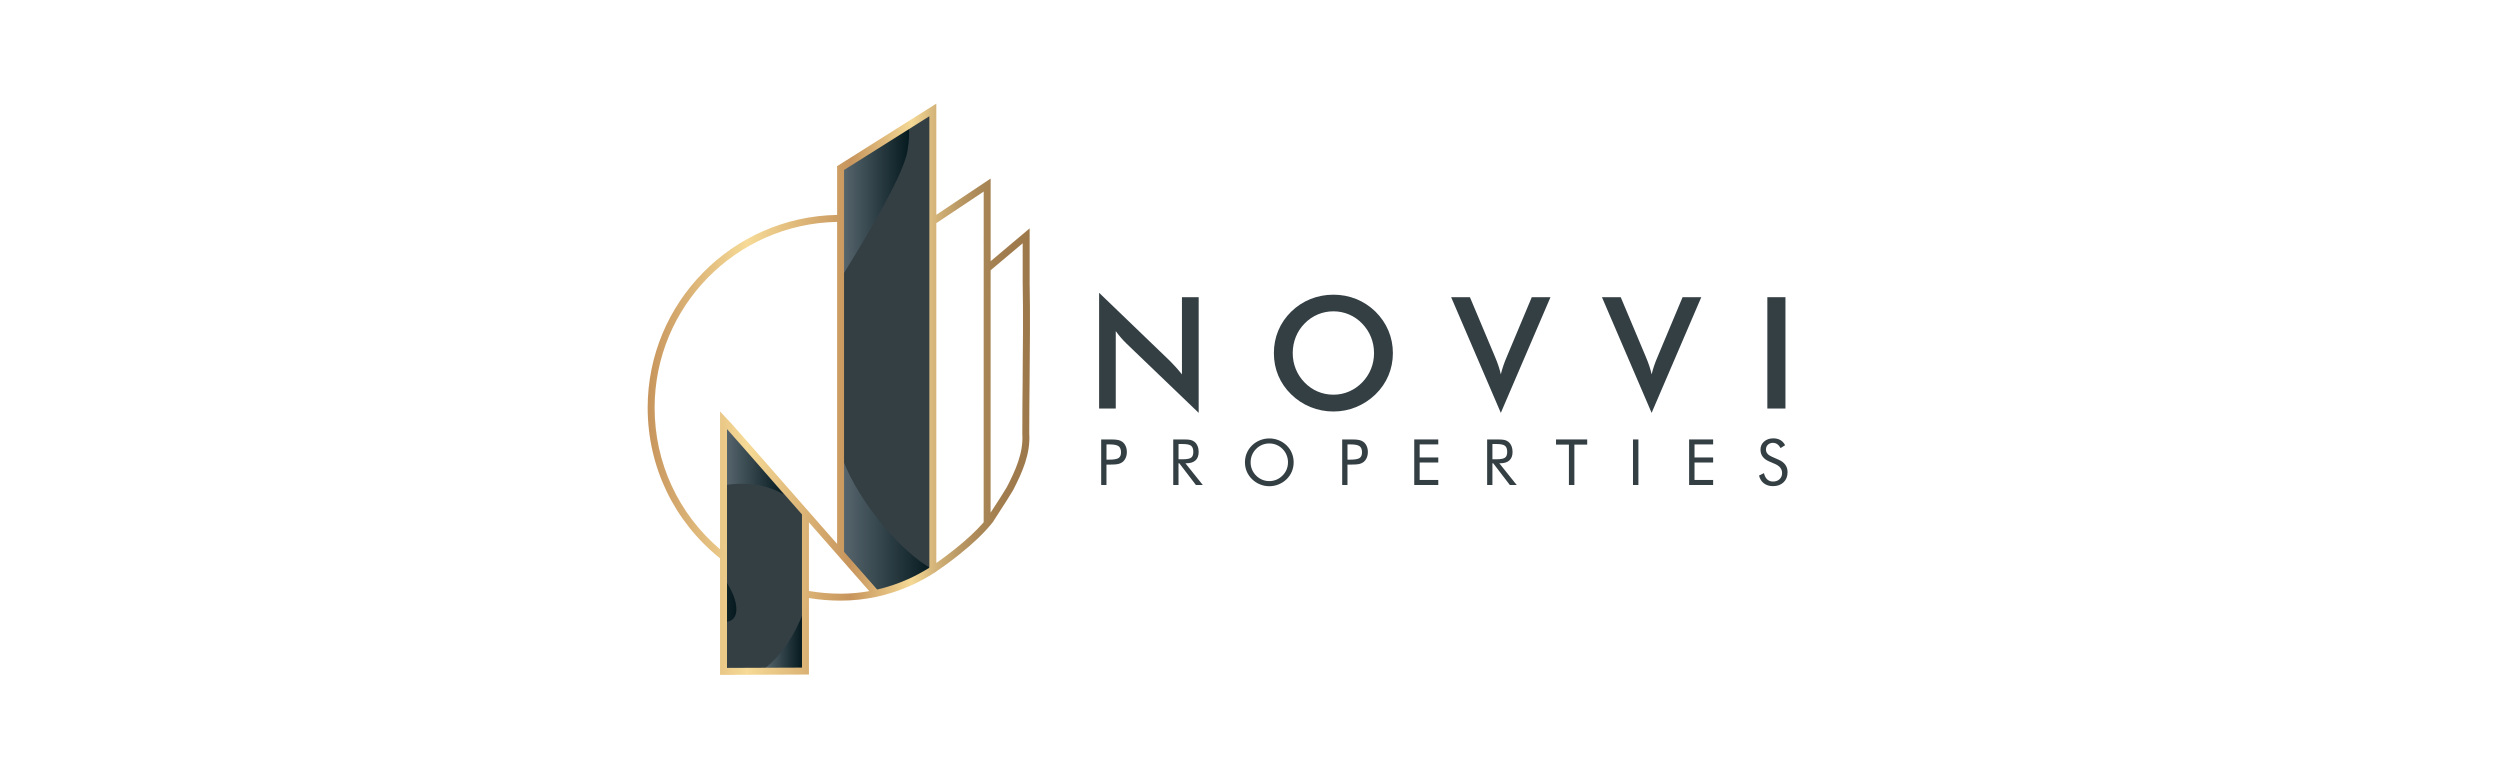 <svg xmlns="http://www.w3.org/2000/svg" width="193" height="60" viewBox="0 0 193 60" fill="none"><rect width="193" height="60" fill="white"></rect><g clip-path="url(#clip0_146_219)"><path d="M61.98 39.569V51.624H56.016V32.709L60.629 38.015L61.98 39.569Z" fill="url(#paint0_linear_146_219)"></path><path d="M60.508 38.173C59.466 37.555 58.014 37.156 56.016 37.439V32.93L60.508 38.173Z" fill="url(#paint1_linear_146_219)"></path><path d="M56.016 44.843C57.089 46.424 57.164 47.959 56.016 48.01V44.843Z" fill="url(#paint2_linear_146_219)"></path><path d="M61.93 47.502V51.624H59.006C60.493 50.502 61.416 48.771 61.93 47.502Z" fill="url(#paint3_linear_146_219)"></path><path d="M71.907 8.684V43.721C71.907 43.721 69.461 45.265 68.324 45.382C68.278 45.388 68.235 45.39 68.194 45.39H67.751L65.057 42.384L65.05 42.377V12.979L65.221 12.873L65.998 12.385L70.153 9.782L70.157 9.78L71.906 8.684H71.907Z" fill="url(#paint4_linear_146_219)"></path><path d="M65.222 12.873C65.163 12.986 65.107 13.102 65.051 13.22V21.244C67.342 17.566 69.778 13.351 70.056 11.655C70.198 10.793 70.21 10.196 70.154 9.782L65.222 12.873Z" fill="url(#paint5_linear_146_219)"></path><path d="M71.907 43.898V43.937C71.907 43.937 69.461 45.48 68.324 45.598C68.278 45.603 68.235 45.605 68.194 45.605H67.751L65.057 42.599L65.05 42.592V35.45C66.35 38.889 69.653 42.659 71.906 43.897L71.907 43.898Z" fill="url(#paint6_linear_146_219)"></path><path d="M79.49 21.904H79.489V17.63L76.478 20.164V18.388V13.783L72.284 16.582V8L64.603 12.839L64.624 12.871C64.624 14.11 64.625 15.351 64.625 16.592C56.536 16.736 50 23.358 50 31.478C50 36.031 52.035 40.259 55.587 43.103V52.102L62.45 52.074V46.169C63.255 46.302 64.075 46.369 64.892 46.369V45.832C64.075 45.832 63.255 45.761 62.45 45.624V40.327L67.107 45.636C66.378 45.765 65.638 45.832 64.892 45.832V46.369C66.768 46.369 68.597 45.974 70.33 45.196C70.955 44.915 71.57 44.581 72.161 44.203L72.284 44.124V44.114C72.598 43.903 73.275 43.433 74.057 42.807C75.125 41.957 75.977 41.141 76.587 40.382L76.635 40.322C76.635 40.322 76.638 40.318 76.639 40.317L76.647 40.308V40.306C76.841 39.997 77.032 39.703 77.221 39.413C77.556 38.896 77.874 38.406 78.198 37.865L78.206 37.85C78.898 36.507 79.565 35.062 79.458 33.46C79.458 32.044 79.472 30.587 79.486 29.178C79.509 26.775 79.534 24.292 79.489 21.903L79.49 21.904ZM61.913 51.539L56.124 51.562V33.126L57.539 34.728L61.913 39.714V51.539ZM64.623 41.989L62.383 39.437L57.942 34.373L56.424 32.653L55.587 31.763V42.405C52.371 39.671 50.537 35.72 50.537 31.477C50.537 23.653 56.832 17.272 64.624 17.13C64.627 25.393 64.626 33.731 64.623 41.987V41.989ZM71.746 16.883V43.828C71.216 44.161 70.666 44.455 70.11 44.706C69.329 45.056 68.529 45.325 67.713 45.512L65.16 42.601C65.165 32.809 65.165 22.894 65.16 13.123L71.746 8.974V16.884V16.883ZM75.941 20.741L75.938 40.322C75.375 40.968 74.615 41.676 73.721 42.388C73.155 42.841 72.638 43.215 72.284 43.462V17.228L75.941 14.787V18.294H75.94L75.942 20.74L75.941 20.741ZM78.95 29.173C78.936 30.587 78.922 32.047 78.922 33.469V33.487C79.022 34.951 78.39 36.32 77.733 37.595C77.416 38.126 77.102 38.608 76.77 39.119C76.672 39.269 76.574 39.422 76.474 39.576L76.477 20.981H76.478V20.863L78.951 18.782V21.92H78.952C78.996 24.298 78.972 26.775 78.948 29.171L78.95 29.173Z" fill="url(#paint7_linear_146_219)"></path><path d="M84.851 31.539V22.602L90.312 27.857C90.46 28.005 90.612 28.164 90.764 28.333C90.917 28.501 91.078 28.691 91.246 28.902V22.943H92.538V31.873L86.966 26.525C86.816 26.38 86.672 26.227 86.534 26.066C86.395 25.906 86.263 25.738 86.137 25.561V31.539H84.852H84.851Z" fill="url(#paint8_linear_146_219)"></path><path d="M107.531 27.258C107.531 27.869 107.416 28.446 107.188 28.99C106.959 29.534 106.625 30.019 106.187 30.446C105.744 30.873 105.245 31.2 104.69 31.427C104.133 31.654 103.55 31.768 102.94 31.768C102.329 31.768 101.731 31.653 101.169 31.425C100.608 31.195 100.111 30.87 99.681 30.447C99.243 30.02 98.91 29.538 98.683 28.997C98.456 28.456 98.344 27.878 98.344 27.259C98.344 26.64 98.457 26.065 98.683 25.521C98.911 24.977 99.243 24.49 99.681 24.059C100.119 23.632 100.616 23.308 101.173 23.084C101.729 22.862 102.318 22.75 102.94 22.75C103.562 22.75 104.145 22.862 104.699 23.084C105.253 23.308 105.749 23.633 106.187 24.059C106.625 24.494 106.959 24.984 107.188 25.529C107.416 26.075 107.531 26.652 107.531 27.258ZM106.075 27.258C106.075 26.823 105.996 26.411 105.838 26.02C105.68 25.628 105.451 25.279 105.153 24.974C104.864 24.673 104.528 24.441 104.147 24.278C103.766 24.116 103.363 24.034 102.941 24.034C102.518 24.034 102.116 24.114 101.735 24.275C101.353 24.436 101.013 24.669 100.716 24.974C100.418 25.275 100.191 25.622 100.035 26.013C99.879 26.404 99.799 26.819 99.799 27.258C99.799 27.697 99.877 28.104 100.035 28.491C100.191 28.879 100.418 29.224 100.716 29.53C101.013 29.835 101.352 30.068 101.731 30.229C102.111 30.389 102.514 30.47 102.941 30.47C103.368 30.47 103.758 30.389 104.136 30.229C104.514 30.068 104.852 29.835 105.154 29.53C105.452 29.224 105.68 28.878 105.839 28.488C105.997 28.099 106.076 27.688 106.076 27.258H106.075Z" fill="url(#paint9_linear_146_219)"></path><path d="M115.863 31.873L112.028 22.943H113.478L115.404 27.522C115.518 27.789 115.612 28.034 115.686 28.259C115.761 28.484 115.819 28.698 115.863 28.902C115.914 28.687 115.979 28.464 116.057 28.233C116.135 28.003 116.227 27.765 116.333 27.523L118.253 22.944H119.697L115.863 31.874V31.873Z" fill="url(#paint10_linear_146_219)"></path><path d="M127.505 31.873L123.67 22.943H125.12L127.047 27.522C127.16 27.789 127.254 28.034 127.329 28.259C127.403 28.484 127.461 28.698 127.505 28.902C127.556 28.687 127.621 28.464 127.699 28.233C127.777 28.003 127.869 27.765 127.975 27.523L129.895 22.944H131.339L127.505 31.874V31.873Z" fill="url(#paint11_linear_146_219)"></path><path d="M136.439 31.539V22.943H137.837V31.539H136.439Z" fill="url(#paint12_linear_146_219)"></path><path d="M85.419 35.864V37.442H85.011V33.925H85.749C86.007 33.925 86.196 33.939 86.319 33.967C86.44 33.993 86.546 34.039 86.635 34.101C86.747 34.182 86.835 34.291 86.899 34.43C86.962 34.57 86.993 34.724 86.993 34.894C86.993 35.063 86.962 35.218 86.899 35.358C86.835 35.497 86.748 35.606 86.635 35.687C86.545 35.75 86.44 35.796 86.32 35.824C86.198 35.85 86.009 35.865 85.749 35.865H85.421L85.419 35.864ZM85.419 35.485H85.631C85.99 35.485 86.231 35.442 86.356 35.359C86.48 35.275 86.542 35.128 86.542 34.919C86.542 34.694 86.478 34.536 86.351 34.445C86.224 34.353 85.984 34.308 85.632 34.308H85.421V35.485H85.419Z" fill="url(#paint13_linear_146_219)"></path><path d="M90.574 37.442V33.925H91.4C91.635 33.925 91.808 33.939 91.917 33.965C92.026 33.992 92.123 34.037 92.207 34.101C92.311 34.183 92.392 34.292 92.45 34.429C92.508 34.566 92.537 34.718 92.537 34.884C92.537 35.173 92.457 35.391 92.295 35.541C92.135 35.69 91.898 35.764 91.587 35.764H91.513L92.855 37.441H92.324L91.041 35.764H90.981V37.441H90.573L90.574 37.442ZM90.983 34.279V35.456H91.303C91.629 35.456 91.848 35.413 91.958 35.33C92.069 35.246 92.124 35.099 92.124 34.889C92.124 34.664 92.068 34.506 91.954 34.415C91.84 34.324 91.623 34.279 91.303 34.279H90.983Z" fill="url(#paint14_linear_146_219)"></path><path d="M99.87 35.691C99.87 35.943 99.823 36.179 99.73 36.402C99.638 36.625 99.502 36.822 99.325 36.995C99.146 37.168 98.942 37.302 98.71 37.395C98.478 37.489 98.239 37.536 97.99 37.536C97.742 37.536 97.503 37.489 97.272 37.395C97.043 37.302 96.839 37.168 96.66 36.995C96.481 36.82 96.344 36.622 96.25 36.4C96.156 36.177 96.11 35.941 96.11 35.691C96.11 35.441 96.156 35.202 96.25 34.979C96.344 34.756 96.481 34.556 96.66 34.382C96.836 34.211 97.04 34.079 97.271 33.986C97.502 33.894 97.742 33.847 97.99 33.847C98.239 33.847 98.481 33.894 98.713 33.986C98.944 34.079 99.148 34.212 99.325 34.382C99.503 34.555 99.638 34.754 99.73 34.976C99.823 35.199 99.87 35.438 99.87 35.691ZM97.99 37.141C98.183 37.141 98.366 37.104 98.54 37.032C98.714 36.959 98.871 36.852 99.01 36.713C99.148 36.575 99.253 36.42 99.325 36.245C99.396 36.07 99.433 35.885 99.433 35.69C99.433 35.495 99.396 35.305 99.323 35.128C99.251 34.95 99.146 34.794 99.01 34.658C98.872 34.519 98.717 34.415 98.542 34.343C98.368 34.271 98.184 34.235 97.99 34.235C97.796 34.235 97.61 34.271 97.435 34.343C97.26 34.416 97.106 34.52 96.971 34.658C96.833 34.797 96.728 34.954 96.656 35.13C96.583 35.306 96.548 35.492 96.548 35.69C96.548 35.887 96.583 36.069 96.655 36.243C96.726 36.416 96.831 36.573 96.971 36.713C97.112 36.854 97.269 36.961 97.442 37.033C97.615 37.106 97.797 37.141 97.991 37.141H97.99Z" fill="url(#paint15_linear_146_219)"></path><path d="M104.025 35.864V37.442H103.617V33.925H104.355C104.613 33.925 104.802 33.939 104.925 33.967C105.046 33.993 105.152 34.039 105.241 34.101C105.354 34.182 105.441 34.291 105.505 34.43C105.568 34.57 105.599 34.724 105.599 34.894C105.599 35.063 105.568 35.218 105.505 35.358C105.441 35.497 105.354 35.606 105.241 35.687C105.152 35.75 105.046 35.796 104.926 35.824C104.806 35.85 104.615 35.865 104.355 35.865H104.026L104.025 35.864ZM104.025 35.485H104.237C104.596 35.485 104.837 35.442 104.962 35.359C105.085 35.275 105.148 35.128 105.148 34.919C105.148 34.694 105.084 34.536 104.957 34.445C104.83 34.353 104.59 34.308 104.238 34.308H104.026V35.485H104.025Z" fill="url(#paint16_linear_146_219)"></path><path d="M109.18 37.442V33.925H111.035V34.308H109.598V35.316H111.035V35.706H109.598V37.053H111.035V37.442H109.18Z" fill="url(#paint17_linear_146_219)"></path><path d="M114.807 37.442V33.925H115.633C115.868 33.925 116.041 33.939 116.15 33.965C116.259 33.992 116.356 34.037 116.44 34.101C116.544 34.183 116.625 34.292 116.683 34.429C116.741 34.566 116.77 34.718 116.77 34.884C116.77 35.173 116.69 35.391 116.528 35.541C116.368 35.69 116.131 35.764 115.82 35.764H115.745L117.089 37.441H116.558L115.275 35.764H115.215V37.441H114.807V37.442ZM115.215 34.279V35.456H115.535C115.861 35.456 116.08 35.413 116.19 35.33C116.301 35.246 116.356 35.099 116.356 34.889C116.356 34.664 116.3 34.506 116.186 34.415C116.072 34.324 115.855 34.279 115.535 34.279H115.215Z" fill="url(#paint18_linear_146_219)"></path><path d="M121.12 37.442V34.324H120.125V33.925H122.532V34.324H121.542V37.442H121.12Z" fill="url(#paint19_linear_146_219)"></path><path d="M126.067 37.442V33.925H126.485V37.442H126.067Z" fill="url(#paint20_linear_146_219)"></path><path d="M130.4 37.442V33.925H132.254V34.308H130.817V35.316H132.254V35.706H130.817V37.053H132.254V37.442H130.4Z" fill="url(#paint21_linear_146_219)"></path><path d="M137.309 35.489C137.538 35.587 137.71 35.717 137.826 35.878C137.942 36.04 138 36.232 138 36.452C138 36.776 137.897 37.036 137.691 37.234C137.485 37.431 137.213 37.53 136.873 37.53C136.595 37.53 136.364 37.459 136.176 37.317C135.989 37.176 135.862 36.974 135.797 36.713L136.176 36.526C136.228 36.739 136.312 36.901 136.429 37.01C136.547 37.119 136.695 37.175 136.873 37.175C137.083 37.175 137.252 37.114 137.382 36.993C137.512 36.873 137.577 36.714 137.577 36.521C137.577 36.364 137.532 36.228 137.441 36.112C137.351 35.996 137.214 35.898 137.032 35.818L136.604 35.635C136.37 35.537 136.196 35.412 136.081 35.258C135.967 35.105 135.91 34.921 135.91 34.706C135.91 34.456 136.002 34.25 136.189 34.086C136.375 33.922 136.611 33.84 136.9 33.84C137.112 33.84 137.294 33.885 137.448 33.975C137.603 34.065 137.723 34.197 137.809 34.371L137.464 34.592C137.386 34.456 137.298 34.354 137.2 34.288C137.101 34.221 136.991 34.188 136.869 34.188C136.711 34.188 136.583 34.236 136.483 34.332C136.382 34.428 136.332 34.551 136.332 34.7C136.332 34.825 136.37 34.933 136.447 35.024C136.524 35.116 136.643 35.197 136.805 35.267L137.307 35.488L137.309 35.489Z" fill="url(#paint22_linear_146_219)"></path></g><defs><linearGradient id="paint0_linear_146_219" x1="56.016" y1="42.166" x2="61.98" y2="42.166" gradientUnits="userSpaceOnUse"><stop stop-color="#343F44"></stop><stop offset="0.5" stop-color="#343F44"></stop></linearGradient><linearGradient id="paint1_linear_146_219" x1="56.016" y1="35.552" x2="60.508" y2="35.552" gradientUnits="userSpaceOnUse"><stop stop-color="#58666E"></stop><stop offset="1" stop-color="#051A1F"></stop></linearGradient><linearGradient id="paint2_linear_146_219" x1="50" y1="46.426" x2="56.849" y2="46.426" gradientUnits="userSpaceOnUse"><stop stop-color="#58666E"></stop><stop offset="1" stop-color="#051A1F"></stop></linearGradient><linearGradient id="paint3_linear_146_219" x1="59.006" y1="49.563" x2="61.93" y2="49.563" gradientUnits="userSpaceOnUse"><stop stop-color="#58666E"></stop><stop offset="1" stop-color="#051A1F"></stop></linearGradient><linearGradient id="paint4_linear_146_219" x1="65.051" y1="27.037" x2="71.907" y2="27.037" gradientUnits="userSpaceOnUse"><stop stop-color="#343F44"></stop><stop offset="0.5" stop-color="#343F44"></stop></linearGradient><linearGradient id="paint5_linear_146_219" x1="65.051" y1="15.513" x2="70.186" y2="15.513" gradientUnits="userSpaceOnUse"><stop stop-color="#58666E"></stop><stop offset="1" stop-color="#051A1F"></stop></linearGradient><linearGradient id="paint6_linear_146_219" x1="65.051" y1="40.529" x2="71.907" y2="40.529" gradientUnits="userSpaceOnUse"><stop stop-color="#58666E"></stop><stop offset="1" stop-color="#051A1F"></stop></linearGradient><linearGradient id="paint7_linear_146_219" x1="50" y1="30.05" x2="79.515" y2="30.05" gradientUnits="userSpaceOnUse"><stop stop-color="#C7955D"></stop><stop offset="0.26" stop-color="#F6DA96"></stop><stop offset="0.53" stop-color="#C7955D"></stop><stop offset="0.69" stop-color="#F4D894"></stop><stop offset="0.75" stop-color="#D5B57A"></stop><stop offset="0.81" stop-color="#BC9A65"></stop><stop offset="0.87" stop-color="#AA8756"></stop><stop offset="0.94" stop-color="#A07B4D"></stop><stop offset="1" stop-color="#9D784B"></stop></linearGradient><linearGradient id="paint8_linear_146_219" x1="84.851" y1="27.238" x2="92.537" y2="27.238" gradientUnits="userSpaceOnUse"><stop stop-color="#343F44"></stop><stop offset="0.5" stop-color="#343F44"></stop></linearGradient><linearGradient id="paint9_linear_146_219" x1="98.342" y1="27.258" x2="107.531" y2="27.258" gradientUnits="userSpaceOnUse"><stop stop-color="#343F44"></stop><stop offset="0.5" stop-color="#343F44"></stop></linearGradient><linearGradient id="paint10_linear_146_219" x1="112.028" y1="27.409" x2="119.696" y2="27.409" gradientUnits="userSpaceOnUse"><stop stop-color="#343F44"></stop><stop offset="0.5" stop-color="#343F44"></stop></linearGradient><linearGradient id="paint11_linear_146_219" x1="123.67" y1="27.409" x2="131.338" y2="27.409" gradientUnits="userSpaceOnUse"><stop stop-color="#343F44"></stop><stop offset="0.5" stop-color="#343F44"></stop></linearGradient><linearGradient id="paint12_linear_146_219" x1="136.439" y1="27.24" x2="137.837" y2="27.24" gradientUnits="userSpaceOnUse"><stop stop-color="#343F44"></stop><stop offset="0.5" stop-color="#343F44"></stop></linearGradient><linearGradient id="paint13_linear_146_219" x1="85.011" y1="35.683" x2="86.993" y2="35.683" gradientUnits="userSpaceOnUse"><stop stop-color="#343F44"></stop><stop offset="0.5" stop-color="#343F44"></stop></linearGradient><linearGradient id="paint14_linear_146_219" x1="90.574" y1="35.683" x2="92.856" y2="35.683" gradientUnits="userSpaceOnUse"><stop stop-color="#343F44"></stop><stop offset="0.5" stop-color="#343F44"></stop></linearGradient><linearGradient id="paint15_linear_146_219" x1="96.111" y1="35.691" x2="99.87" y2="35.691" gradientUnits="userSpaceOnUse"><stop stop-color="#343F44"></stop><stop offset="0.5" stop-color="#343F44"></stop></linearGradient><linearGradient id="paint16_linear_146_219" x1="103.616" y1="35.683" x2="105.598" y2="35.683" gradientUnits="userSpaceOnUse"><stop stop-color="#343F44"></stop><stop offset="0.5" stop-color="#343F44"></stop></linearGradient><linearGradient id="paint17_linear_146_219" x1="109.18" y1="35.683" x2="111.034" y2="35.683" gradientUnits="userSpaceOnUse"><stop stop-color="#343F44"></stop><stop offset="0.5" stop-color="#343F44"></stop></linearGradient><linearGradient id="paint18_linear_146_219" x1="114.807" y1="35.683" x2="117.089" y2="35.683" gradientUnits="userSpaceOnUse"><stop stop-color="#343F44"></stop><stop offset="0.5" stop-color="#343F44"></stop></linearGradient><linearGradient id="paint19_linear_146_219" x1="120.125" y1="35.683" x2="122.532" y2="35.683" gradientUnits="userSpaceOnUse"><stop stop-color="#343F44"></stop><stop offset="0.5" stop-color="#343F44"></stop></linearGradient><linearGradient id="paint20_linear_146_219" x1="126.067" y1="35.683" x2="126.485" y2="35.683" gradientUnits="userSpaceOnUse"><stop stop-color="#343F44"></stop><stop offset="0.5" stop-color="#343F44"></stop></linearGradient><linearGradient id="paint21_linear_146_219" x1="130.4" y1="35.683" x2="132.255" y2="35.683" gradientUnits="userSpaceOnUse"><stop stop-color="#343F44"></stop><stop offset="0.5" stop-color="#343F44"></stop></linearGradient><linearGradient id="paint22_linear_146_219" x1="135.797" y1="35.685" x2="138" y2="35.685" gradientUnits="userSpaceOnUse"><stop stop-color="#343F44"></stop><stop offset="0.5" stop-color="#343F44"></stop></linearGradient><clipPath id="clip0_146_219"><rect width="88" height="44.102" fill="white" transform="translate(50 8)"></rect></clipPath></defs></svg>